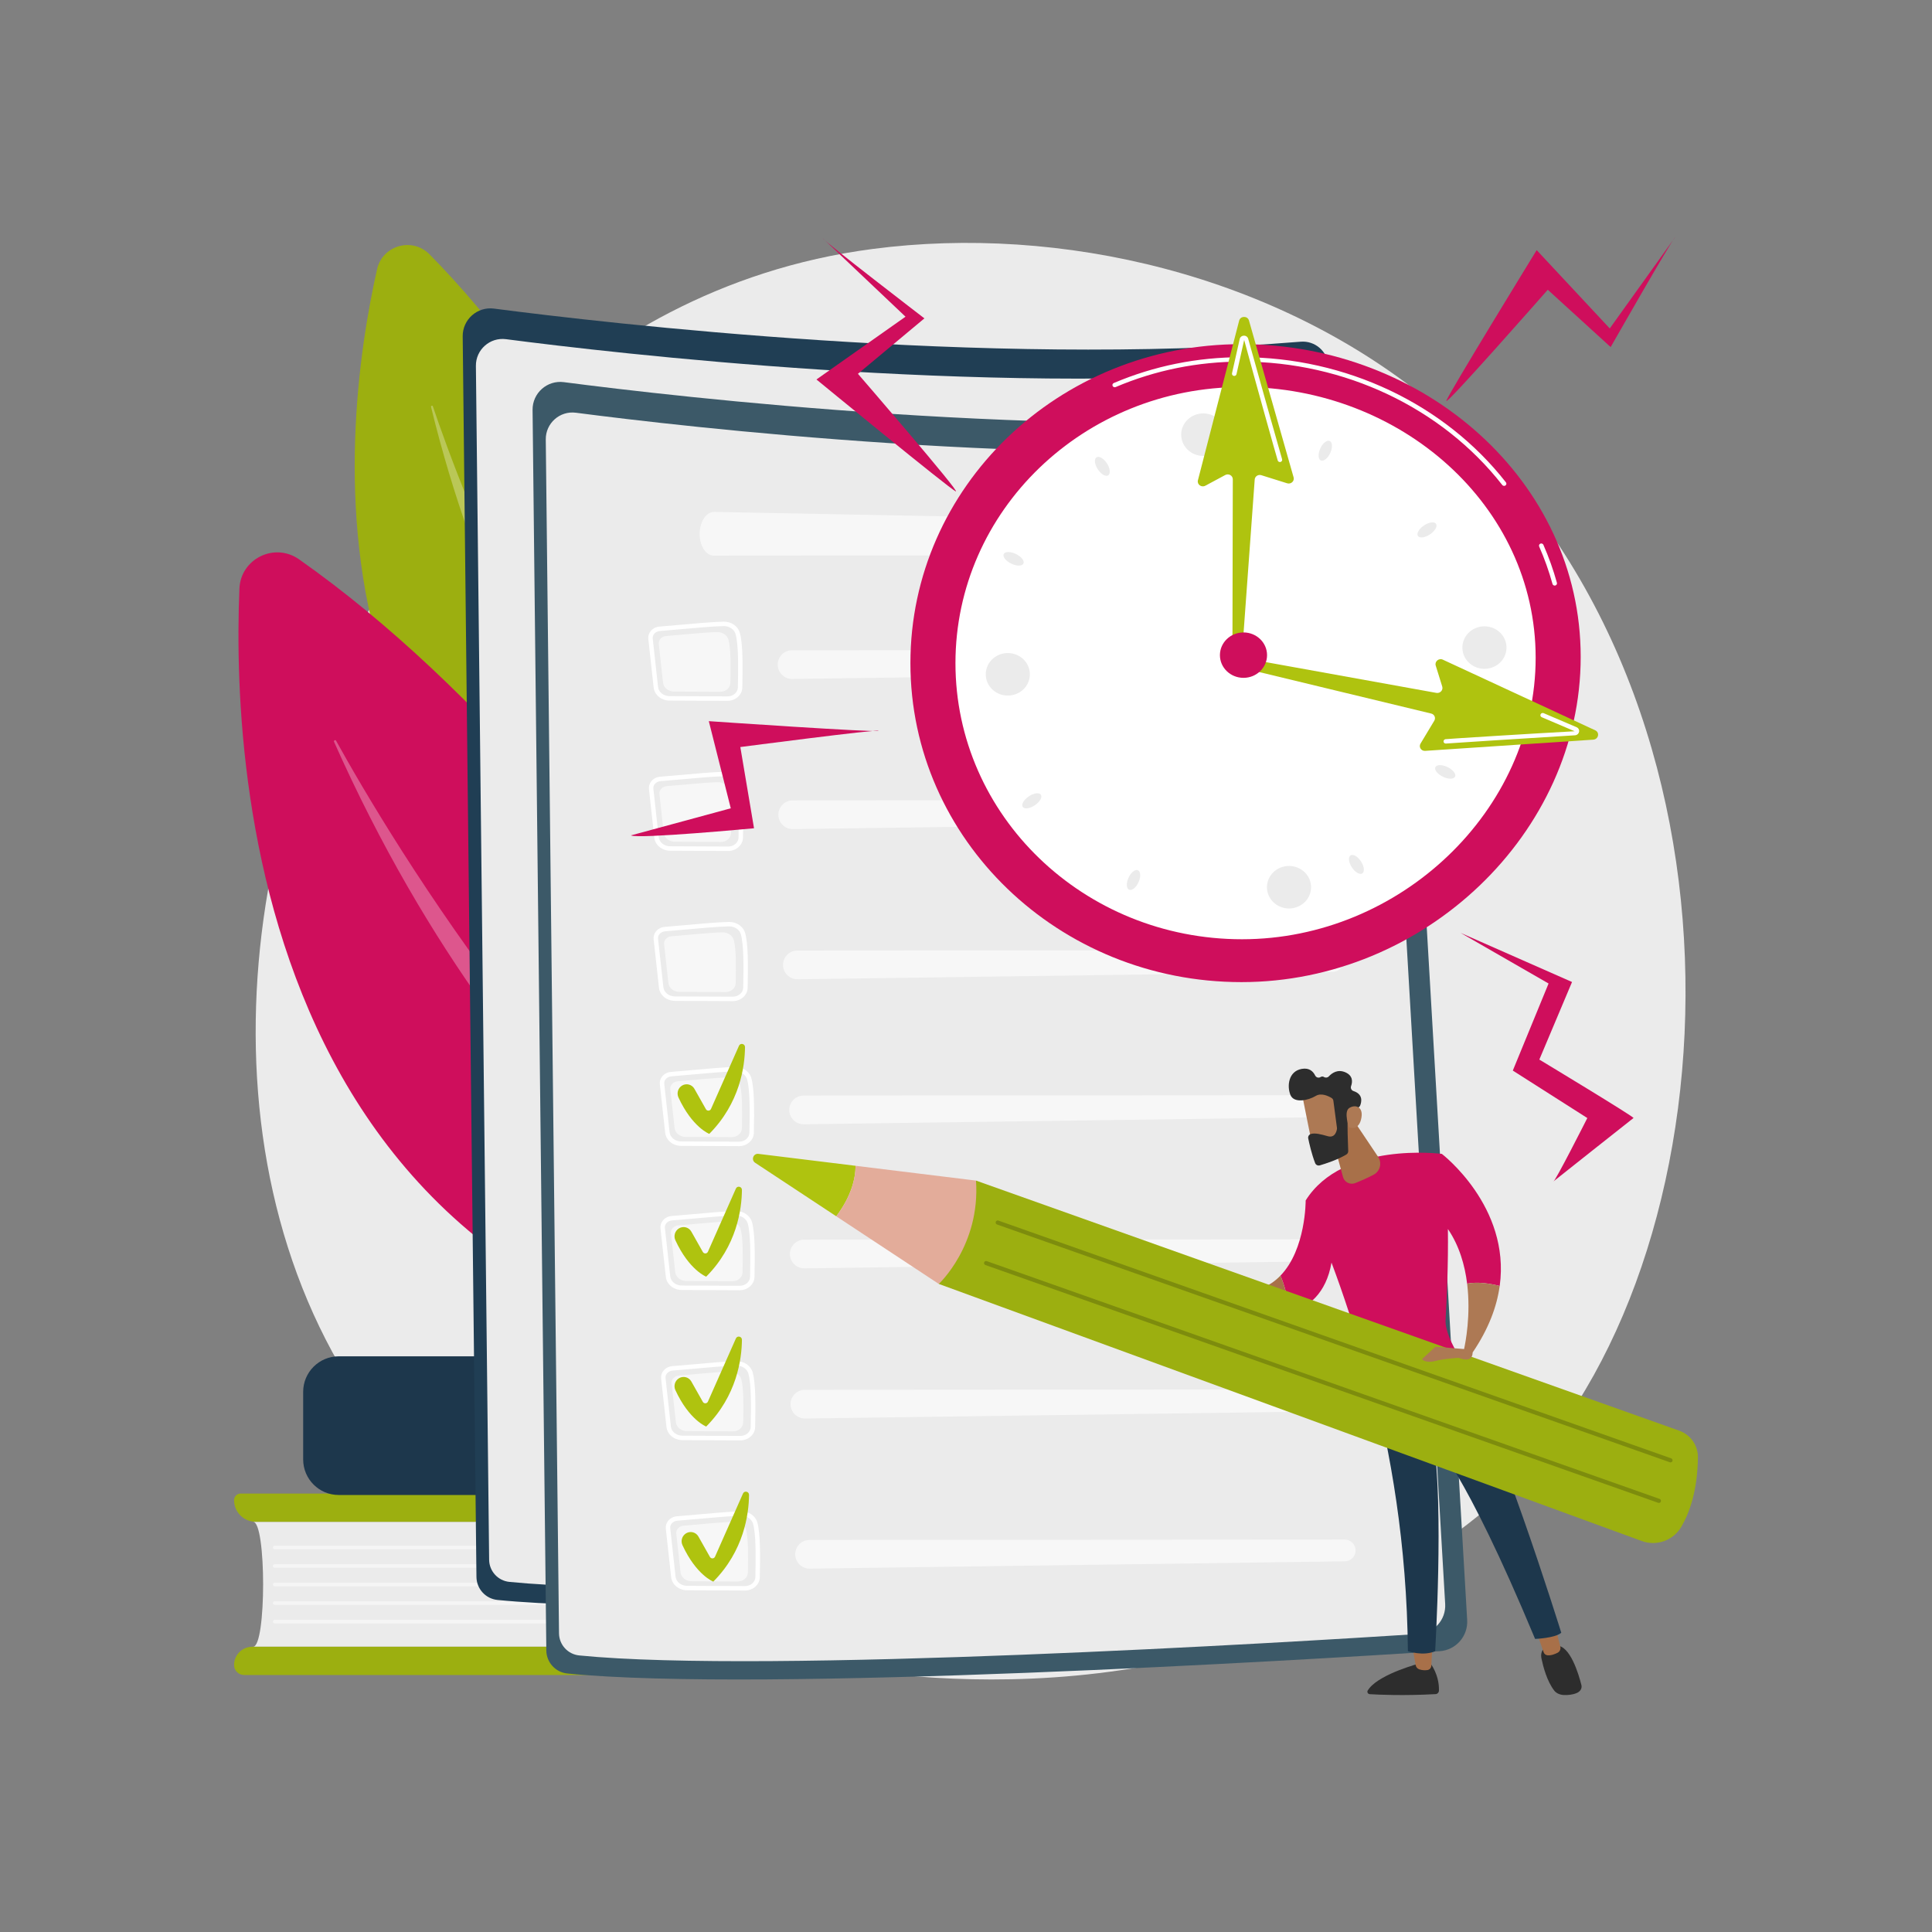 <?xml version="1.0" encoding="UTF-8"?>
<svg id="Illustration" xmlns="http://www.w3.org/2000/svg" xmlns:xlink="http://www.w3.org/1999/xlink" viewBox="0 0 3710 3710">
  <rect x="0" y="0" width="3710" height="3710" fill="#808080" stroke="none"/>
  <defs>
    <style>
      .cls-1, .cls-2 {
        opacity: .6;
      }

      .cls-3 {
        fill: url(#linear-gradient-2);
      }

      .cls-4 {
        fill: #1d374c;
      }

      .cls-5 {
        fill: #2d2d2d;
      }

      .cls-6, .cls-7, .cls-8, .cls-9, .cls-2 {
        fill: #fff;
      }

      .cls-7 {
        opacity: .5;
      }

      .cls-10 {
        fill: #3c5968;
      }

      .cls-11 {
        fill: #a87049;
      }

      .cls-12 {
        fill: url(#linear-gradient-4);
      }

      .cls-8 {
        opacity: .78;
      }

      .cls-13 {
        fill: url(#linear-gradient-3);
      }

      .cls-14 {
        fill: #9caf10;
      }

      .cls-15 {
        fill: url(#linear-gradient-5);
      }

      .cls-16 {
        opacity: .2;
      }

      .cls-17 {
        fill: #afc30f;
      }

      .cls-18 {
        fill: url(#linear-gradient-7);
      }

      .cls-9 {
        opacity: .3;
      }

      .cls-19 {
        fill: url(#linear-gradient-6);
      }

      .cls-20 {
        fill: #203e54;
      }

      .cls-21 {
        fill: #ebebeb;
      }

      .cls-22 {
        fill: #ad7954;
      }

      .cls-23 {
        fill: #cf0e5c;
      }

      .cls-24 {
        fill: url(#linear-gradient);
      }

      .cls-25 {
        fill: #e3ac9a;
      }
    </style>
    <linearGradient id="linear-gradient" x1="2022.24" y1="2030.34" x2="1033.8" y2="3358.56" gradientTransform="translate(2991.75 5475.31) rotate(-180)" gradientUnits="userSpaceOnUse">
      <stop offset="0" stop-color="#53d8ff"/>
      <stop offset="1" stop-color="#3840f7"/>
    </linearGradient>
    <linearGradient id="linear-gradient-2" x1="1948.32" y1="1984.32" x2="969.1" y2="3300.14" gradientTransform="translate(2775.4 5475.31) rotate(-180)" xlink:href="#linear-gradient"/>
    <linearGradient id="linear-gradient-3" x1="1473.85" y1="1914.05" x2="2569.72" y2="3159.62" gradientTransform="translate(3698.67 -354.09) rotate(96.82)" gradientUnits="userSpaceOnUse">
      <stop offset="0" stop-color="#ce1567"/>
      <stop offset="1" stop-color="#7a1dbc"/>
    </linearGradient>
    <linearGradient id="linear-gradient-4" x1="1377.33" y1="1998.94" x2="2473.24" y2="3244.55" gradientTransform="translate(188.89 -1362.16) rotate(11.18)" xlink:href="#linear-gradient-3"/>
    <linearGradient id="linear-gradient-5" x1="1426.58" y1="1961.79" x2="859.46" y2="2929.74" gradientTransform="translate(379.09 -193.14) rotate(-.3)" gradientUnits="userSpaceOnUse">
      <stop offset="0" stop-color="#a737d5"/>
      <stop offset="1" stop-color="#ef497a"/>
    </linearGradient>
    <linearGradient id="linear-gradient-6" x1="9512.78" y1="2980.25" x2="9534.95" y2="2935.93" gradientTransform="translate(12353.48) rotate(-180) scale(1 -1)" xlink:href="#linear-gradient"/>
    <linearGradient id="linear-gradient-7" x1="9993.42" y1="2475.87" x2="10039.86" y2="2475.87" gradientTransform="translate(12353.48) rotate(-180) scale(1 -1)" gradientUnits="userSpaceOnUse">
      <stop offset="0" stop-color="#febbba"/>
      <stop offset="1" stop-color="#ff928e"/>
    </linearGradient>
  </defs>
  <path class="cls-21" d="M2918.44,2837.03c-56.38,59.36-109.73,97.64-151.88,127.88-495.46,355.5-1081.72,251.87-1206.31,226.56-183.99-37.37-539.64-109.6-796.77-411.98-389.01-457.47-328.44-1178.2-26.69-1653.97,55.19-87.03,346.74-570.04,939.32-647.5,358.62-46.88,776.65,47.67,1079.38,301.3,635.46,532.39,590.22,1607.9,162.95,2057.71Z"/>
  <g>
    <g>
      <path class="cls-21" d="M486.02,3162.22h1198.7s0-239.92,0-239.92H486.02c25.66,0,25.66,239.92,0,239.92Z"/>
      <path class="cls-14" d="M1684.73,3102.19v-109.8c0-38.71-23.69-70.08-52.91-70.08H491.08c-22.98,0-41.61-18.63-41.61-41.61h0c0-6.98,5.66-12.64,12.64-12.64h1246.74c28.59,0,73.99,44.95,73.99,100.4v153.35c0,52.28-44.07,94.67-71.03,94.67H468.67c-10.6,0-19.2-8.6-19.2-19.2,0-19.36,15.69-35.05,35.05-35.05h1154.88c25.03,0,45.33-26.88,45.33-60.04Z"/>
    </g>
    <path class="cls-7" d="M1651.48,2974.93H527.53c-1.88,0-3.39-1.52-3.39-3.39s1.52-3.39,3.39-3.39h1123.95c1.88,0,3.39,1.52,3.39,3.39s-1.52,3.39-3.39,3.39Z"/>
    <path class="cls-7" d="M1651.48,3010.54H527.53c-1.88,0-3.39-1.52-3.39-3.39s1.52-3.39,3.39-3.39h1123.95c1.88,0,3.39,1.52,3.39,3.39s-1.52,3.39-3.39,3.39Z"/>
    <path class="cls-7" d="M1651.48,3046.15H527.53c-1.88,0-3.39-1.52-3.39-3.39s1.52-3.39,3.39-3.39h1123.95c1.88,0,3.39,1.52,3.39,3.39s-1.52,3.39-3.39,3.39Z"/>
    <path class="cls-7" d="M1651.48,3081.76H527.53c-1.88,0-3.39-1.52-3.39-3.39s1.52-3.39,3.39-3.39h1123.95c1.88,0,3.39,1.52,3.39,3.39s-1.52,3.39-3.39,3.39Z"/>
    <path class="cls-7" d="M1651.48,3117.37H527.53c-1.88,0-3.39-1.52-3.39-3.39s1.52-3.39,3.39-3.39h1123.95c1.88,0,3.39,1.52,3.39,3.39s-1.52,3.39-3.39,3.39Z"/>
  </g>
  <g>
    <path class="cls-4" d="M650.39,2604.51h966.74c37.65,0,68.22,30.57,68.22,68.22v129.86c0,37.65-30.57,68.22-68.22,68.22h-966.74c-37.65,0-68.22-30.57-68.22-68.22v-129.86c0-37.65,30.57-68.22,68.22-68.22Z"/>
    <rect class="cls-24" x="1431.07" y="2635.11" width="129.6" height="205.08" rx="7.24" ry="7.24" transform="translate(2991.75 5475.31) rotate(180)"/>
    <path class="cls-3" d="M1367.06,2635.11h41.29c2.03,0,3.67,1.64,3.67,3.67v197.74c0,2.03-1.64,3.67-3.67,3.67h-41.29c-2.03,0-3.67-1.64-3.67-3.67v-197.74c0-2.03,1.64-3.67,3.67-3.67Z" transform="translate(2775.4 5475.31) rotate(180)"/>
  </g>
  <g>
    <path class="cls-14" d="M1588.97,1935.58s-270.47-946.56-764.09-1447.13c-33.18-33.65-90.42-17.48-100.8,28.62-69.43,308.28-187.12,1239.13,864.89,1418.5Z"/>
    <path class="cls-9" d="M1490.82,1878.24c2.44,2.18-.49,5.93-3.2,4.1-99.93-67.45-489.74-403.52-659.9-1101.01-.55-2.24,2.74-3.25,3.48-1.07,54.38,161,273.69,753.79,659.62,1097.98Z"/>
  </g>
  <g>
    <path class="cls-23" d="M1804.82,2641.8s-530.1-1075.32-1230.52-1567.69c-47.08-33.1-112.15-1.26-114.55,56.24-16.09,384.5,45.48,1525.49,1345.07,1511.45Z"/>
    <path class="cls-9" d="M1674.72,2594.46c3.4,2.08.71,7.21-2.94,5.61-134.43-59.07-674.65-376.92-1030.34-1175.64-1.14-2.57,2.57-4.5,3.93-2.04,100.2,181.08,492.01,843.64,1029.35,1172.07Z"/>
  </g>
  <g>
    <path class="cls-20" d="M888.51,645.97c-.36-32.36,27.97-57.55,60.06-53.37,212.83,27.74,944.65,113.13,1549.09,63.57,27.56-2.26,51.6,18.51,53.22,46.12l132.34,2267.43c1.81,31.09-21.79,57.81-52.87,59.81-254.24,16.37-1301.29,80-1675.07,42.82-22.75-2.26-40.11-21.32-40.36-44.18l-26.41-2382.2Z"/>
    <path class="cls-21" d="M913.86,702.68c-.35-31.14,26.92-55.39,57.8-51.36,204.82,26.69,909.08,108.87,1490.76,61.17,26.53-2.18,49.66,17.81,51.21,44.38l127.36,2182.05c1.75,29.92-20.97,55.63-50.88,57.56-244.66,15.76-1252.29,76.99-1611.99,41.21-21.89-2.18-38.6-20.51-38.84-42.51l-25.42-2292.49Z"/>
    <path class="cls-8" d="M1104.21,869.97l24.17,467.83c.8,15.56,13.44,27.87,29.02,28.23,86.68,1.99,356.75,7.17,509.19-1.57,17.24-.99,30.82-15.01,31.3-32.28,2.45-87.77,7.48-343.22-13.07-449.89-3.32-17.23-18.21-29.79-35.75-30.31l-512.33-15.25c-18.47-.55-33.48,14.79-32.53,33.25Z"/>
    <circle class="cls-13" cx="1399.83" cy="1035.73" r="100.59" transform="translate(260.62 2352.73) rotate(-85.64)"/>
    <path class="cls-12" d="M1248.57,1331.87l320.47-1.67c19.65-.1,31.31-21.86,20.64-38.36-27.44-42.45-84.72-104.73-183.34-101.39-95.05,3.22-151.1,60.03-179.22,100.72-11.93,17.27.45,40.81,21.44,40.7Z"/>
    <g class="cls-1">
      <path class="cls-6" d="M2388.19,904.02c8.81-.05,15.77-7.15,15.48-15.78-.3-8.63-7.75-15.79-16.56-15.9l-566.22-7.14c-8.81-.11-13.59,6.58-10.62,14.88l4.23,11.82c2.97,8.29,12.61,15.04,21.42,15l552.27-2.87Z"/>
    </g>
    <g class="cls-1">
      <path class="cls-6" d="M1821.35,952.44c-8.81-.11-13.59,6.58-10.62,14.88l4.23,11.82c2.97,8.29,12.61,15.04,21.42,15l552.27-2.87c8.81-.05,15.77-7.15,15.48-15.78s-7.75-15.79-16.56-15.9l-566.22-7.14Z"/>
    </g>
    <g class="cls-1">
      <path class="cls-6" d="M1821.81,1040.94c-8.81-.11-13.59,6.58-10.62,14.88l4.23,11.82c2.97,8.29,12.61,15.04,21.42,15l552.27-2.87c8.81-.05,15.77-7.15,15.48-15.78s-7.75-15.79-16.56-15.9l-566.22-7.14Z"/>
    </g>
    <g class="cls-1">
      <path class="cls-6" d="M2445.88,1506.28c8.81-.05,15.51-7.15,14.9-15.78-.62-8.63-8.33-15.71-17.14-15.74l-1320.45-3.54c-8.81-.02-11.5,5.57-5.98,12.44l13.62,16.92c5.52,6.86,17.25,12.44,26.06,12.4l1288.98-6.71Z"/>
    </g>
    <g class="cls-1">
      <path class="cls-6" d="M1123.66,1558.47c-8.81-.02-11.5,5.57-5.98,12.44l13.62,16.92c5.52,6.86,17.25,12.44,26.06,12.4l1288.98-6.71c8.81-.05,15.51-7.14,14.9-15.78-.61-8.63-8.33-15.71-17.14-15.74l-1320.45-3.54Z"/>
    </g>
    <path class="cls-2" d="M1120.71,1704.16c31.63-2.59,90.87-4.02,123.49-4.65,13.82-.26,25.99,9.03,29.3,22.45,6.43,26.06,15.35,71.33,14.51,119.35-.25,14.38-11.97,25.92-26.35,25.84l-120.37-.67c-14.8-.08-27.15-11.33-28.6-26.06l-11.17-113.17c-1.16-11.71,7.48-22.12,19.2-23.08Z"/>
    <g class="cls-1">
      <path class="cls-6" d="M1341.3,1749.41c-8.8-.32-14.9,6.54-13.55,15.24l3.7,23.8c1.35,8.71,9.67,15.79,18.48,15.74l296.77-1.54c8.81-.05,15.89-7.29,15.74-16.1l-.17-9.4c-.16-8.81-7.49-16.28-16.29-16.6l-304.69-11.15Z"/>
    </g>
    <path class="cls-2" d="M1776.41,1700.75c31.63-2.59,90.87-4.02,123.49-4.65,13.82-.26,25.99,9.03,29.3,22.45,6.43,26.06,15.35,71.33,14.51,119.35-.25,14.38-11.97,25.92-26.35,25.84l-120.37-.67c-14.8-.08-27.15-11.33-28.6-26.06l-11.17-113.17c-1.16-11.71,7.48-22.12,19.2-23.08Z"/>
    <g class="cls-1">
      <path class="cls-6" d="M1997,1746c-8.8-.32-14.9,6.54-13.55,15.24l3.7,23.8c1.35,8.71,9.67,15.79,18.48,15.74l296.77-1.54c8.81-.05,15.89-7.29,15.74-16.1l-.17-9.4c-.16-8.81-7.49-16.28-16.29-16.6l-304.69-11.15Z"/>
    </g>
    <g>
      <path class="cls-6" d="M1292.86,2152.51c-.1,0-.2,0-.3,0l-111.07-.49c-15.87-.07-29.02-10.92-30.6-25.23l-10.25-93.13c-.6-5.47,1.07-10.88,4.7-15.25,4.07-4.89,10.25-7.98,16.95-8.47h0c9.35-.69,22.53-1.88,36.47-3.14,29.36-2.66,65.9-5.96,86.47-6.32,14.92-.15,27.63,8.61,31.21,21.59,5.9,21.36,5.6,61.86,4.72,105-.28,14.01-12.95,25.37-28.31,25.45ZM1162.92,2018.44c-4.41.32-8.42,2.3-11.02,5.42-2.14,2.57-3.13,5.72-2.78,8.86l10.25,93.13c1.1,10.01,10.63,17.59,22.16,17.64l111.07.49c.07,0,.15,0,.22,0,10.76-.06,19.63-7.69,19.83-17.1.86-42.49,1.17-82.3-4.42-102.56-2.51-9.08-12-15.35-22.84-15.33-20.26.36-56.63,3.65-85.85,6.29-13.98,1.26-27.19,2.46-36.61,3.15h0Z"/>
      <path class="cls-2" d="M1174.92,2027.99c23.32-1.72,74.01-7.13,98.06-7.55,10.19-.18,19.16,5.93,21.6,14.75,4.73,17.14,4.29,51.35,3.65,82.93-.19,9.46-8.84,17.05-19.44,17l-88.76-.39c-10.91-.05-20.02-7.44-21.08-17.13l-8.19-74.43c-.85-7.7,5.52-14.55,14.17-15.19Z"/>
      <g class="cls-1">
        <path class="cls-6" d="M1390.09,2090.13c3.28,12.18,14.4,20.58,27.01,20.4l1027.56-14.11c11.62-.16,20.87-9.79,20.56-21.42-.31-11.3-9.56-20.3-20.86-20.29l-1027.65.66c-18.14.01-31.33,17.23-26.61,34.75Z"/>
      </g>
      <path class="cls-6" d="M1294.1,2390.55c-.1,0-.2,0-.3,0l-111.07-.49c-15.87-.07-29.02-10.92-30.6-25.23l-10.25-93.13c-.6-5.47,1.07-10.88,4.7-15.25,4.07-4.89,10.25-7.98,16.95-8.47h0c9.35-.69,22.52-1.88,36.47-3.14,29.36-2.66,65.9-5.96,86.47-6.32.15,0,.3,0,.45,0,14.61-.08,27.22,8.75,30.77,21.6,5.9,21.36,5.6,61.86,4.72,105-.28,14.01-12.95,25.37-28.31,25.45ZM1164.16,2256.47c-4.41.32-8.42,2.3-11.02,5.42-2.14,2.57-3.13,5.72-2.78,8.86l10.25,93.13c1.1,10.01,10.63,17.59,22.16,17.64l111.07.49c.07,0,.15,0,.22,0,10.76-.06,19.63-7.69,19.83-17.1.86-42.49,1.17-82.3-4.42-102.56-2.51-9.07-12.13-15.56-22.84-15.33-20.26.36-56.63,3.65-85.85,6.29-13.98,1.26-27.19,2.46-36.61,3.15h0Z"/>
      <path class="cls-2" d="M1176.16,2266.03c23.32-1.72,74.01-7.13,98.06-7.55,10.19-.18,19.16,5.93,21.6,14.75,4.73,17.14,4.29,51.35,3.65,82.93-.19,9.46-8.84,17.05-19.44,17l-88.76-.39c-10.91-.05-20.02-7.44-21.08-17.13l-8.19-74.43c-.85-7.7,5.52-14.55,14.17-15.19Z"/>
      <g class="cls-1">
        <path class="cls-6" d="M1391.33,2328.16c3.28,12.18,14.4,20.58,27.01,20.4l1027.56-14.11c11.62-.16,20.87-9.79,20.56-21.42-.31-11.3-9.56-20.3-20.86-20.29l-1027.65.66c-18.14.01-31.33,17.23-26.61,34.75Z"/>
      </g>
      <path class="cls-6" d="M1295.34,2628.58c-.1,0-.2,0-.3,0l-111.07-.49c-15.87-.07-29.02-10.91-30.6-25.23l-10.25-93.13c-.6-5.47,1.07-10.89,4.7-15.26,4.07-4.89,10.24-7.98,16.95-8.48h0c9.35-.69,22.52-1.88,36.47-3.14,29.36-2.66,65.9-5.96,86.47-6.32.15,0,.3,0,.45,0,14.61-.08,27.22,8.75,30.77,21.6,5.9,21.36,5.6,61.86,4.72,105-.28,14.01-12.95,25.37-28.31,25.45ZM1165.4,2494.51c-4.41.32-8.42,2.3-11.02,5.42-2.14,2.57-3.13,5.72-2.78,8.87l10.25,93.13c1.1,10.01,10.63,17.59,22.16,17.64l111.07.49c.07,0,.15,0,.22,0,10.76-.06,19.63-7.69,19.83-17.1.86-42.49,1.17-82.3-4.42-102.56-2.51-9.07-12.13-15.59-22.84-15.33-20.26.36-56.63,3.65-85.85,6.29-13.98,1.26-27.19,2.46-36.61,3.15h0Z"/>
      <path class="cls-2" d="M1177.4,2504.06c23.32-1.72,74.01-7.13,98.06-7.55,10.19-.18,19.16,5.93,21.6,14.75,4.73,17.14,4.29,51.35,3.65,82.93-.19,9.46-8.84,17.05-19.44,17l-88.76-.39c-10.91-.05-20.02-7.44-21.08-17.13l-8.19-74.43c-.85-7.7,5.52-14.55,14.17-15.19Z"/>
      <g class="cls-1">
        <path class="cls-6" d="M1392.57,2566.2c3.28,12.18,14.4,20.58,27.01,20.4l1027.56-14.11c11.62-.16,20.87-9.79,20.56-21.42-.31-11.3-9.56-20.3-20.86-20.29l-1027.65.66c-18.14.01-31.33,17.23-26.61,34.75Z"/>
      </g>
      <path class="cls-6" d="M1296.58,2866.62c-.1,0-.2,0-.3,0l-111.07-.49c-15.87-.07-29.02-10.91-30.6-25.23l-10.25-93.13c-.6-5.47,1.07-10.89,4.7-15.26,4.07-4.89,10.24-7.98,16.95-8.47h0c9.35-.69,22.53-1.88,36.47-3.14,29.36-2.66,65.9-5.96,86.47-6.32.15,0,.3,0,.45,0,14.61-.08,27.22,8.75,30.77,21.6,5.9,21.36,5.6,61.86,4.72,105-.28,14.01-12.95,25.37-28.31,25.45ZM1166.64,2732.54c-4.41.32-8.42,2.3-11.02,5.42-2.14,2.57-3.13,5.72-2.78,8.87l10.25,93.13c1.1,10.01,10.63,17.59,22.16,17.64l111.07.49c.07,0,.15,0,.22,0,10.76-.06,19.63-7.69,19.83-17.1.86-42.49,1.17-82.3-4.42-102.56-2.51-9.07-12.13-15.62-22.84-15.33-20.26.36-56.63,3.65-85.85,6.29-13.98,1.26-27.19,2.46-36.61,3.15h0Z"/>
      <path class="cls-2" d="M1178.64,2742.1c23.32-1.72,74.01-7.13,98.06-7.55,10.19-.18,19.16,5.93,21.6,14.75,4.73,17.14,4.29,51.35,3.65,82.93-.19,9.46-8.84,17.05-19.44,17l-88.76-.39c-10.91-.05-20.02-7.44-21.08-17.13l-8.19-74.43c-.85-7.7,5.52-14.55,14.17-15.19Z"/>
      <g class="cls-1">
        <path class="cls-6" d="M1393.81,2804.23h0c3.28,12.18,14.4,20.58,27.01,20.4l1027.56-14.11c11.62-.16,20.87-9.79,20.56-21.42-.31-11.3-9.56-20.3-20.86-20.29l-1027.65.66c-18.14.01-31.33,17.23-26.61,34.75Z"/>
      </g>
      <path class="cls-15" d="M1183.44,2756.69h0c8.22-4.88,18.85-2.05,23.55,6.28l22.11,39.16c2.21,3.92,7.95,3.64,9.77-.47l53.7-121.25c2.68-6.05,11.68-4.05,11.61,2.56-.36,37-9.81,107.39-68.63,166.57,0,0-32.65-12.49-59.18-69.97-3.83-8.3-.8-18.19,7.07-22.86Z"/>
    </g>
  </g>
  <g>
    <path class="cls-10" d="M1022.69,787.21c-.36-32.36,27.97-57.55,60.06-53.37,212.83,27.74,944.65,113.13,1549.09,63.57,27.56-2.26,51.6,18.51,53.22,46.12l132.34,2267.43c1.81,31.09-21.79,57.81-52.87,59.81-254.24,16.37-1301.29,80-1675.07,42.82-22.75-2.26-40.11-21.32-40.36-44.18l-26.41-2382.2Z"/>
    <path class="cls-21" d="M1048.04,843.91c-.35-31.14,26.92-55.39,57.8-51.36,204.82,26.69,909.08,108.87,1490.76,61.17,26.53-2.18,49.66,17.81,51.21,44.38l127.36,2182.05c1.75,29.92-20.97,55.63-50.88,57.56-244.66,15.76-1252.29,76.99-1611.99,41.21-21.89-2.18-38.6-20.51-38.84-42.51l-25.42-2292.49Z"/>
    <g>
      <path class="cls-6" d="M1419.3,2200.93c-.1,0-.2,0-.3,0l-111.07-.49c-15.87-.07-29.02-10.92-30.6-25.23l-10.25-93.13c-.6-5.47,1.07-10.88,4.7-15.25,4.07-4.89,10.25-7.98,16.95-8.47h0c9.35-.69,22.53-1.88,36.47-3.14,29.36-2.66,65.9-5.96,86.47-6.32,14.92-.15,27.63,8.61,31.21,21.59,5.9,21.36,5.6,61.86,4.72,105-.28,14.01-12.95,25.37-28.31,25.45ZM1289.36,2066.85c-4.41.32-8.42,2.3-11.02,5.42-2.14,2.57-3.13,5.72-2.78,8.86l10.25,93.13c1.1,10.01,10.63,17.59,22.16,17.64l111.07.49c.07,0,.15,0,.22,0,10.76-.06,19.63-7.69,19.83-17.1.86-42.49,1.17-82.3-4.42-102.56-2.51-9.08-12-15.35-22.84-15.33-20.26.36-56.63,3.65-85.85,6.29-13.98,1.26-27.19,2.46-36.61,3.15h0Z"/>
      <path class="cls-2" d="M1301.36,2076.41c23.32-1.72,74.01-7.13,98.06-7.55,10.19-.18,19.16,5.93,21.6,14.75,4.73,17.14,4.29,51.35,3.65,82.93-.19,9.46-8.84,17.05-19.44,17l-88.76-.39c-10.91-.05-20.02-7.44-21.08-17.13l-8.19-74.43c-.85-7.7,5.52-14.55,14.17-15.19Z"/>
      <g class="cls-1">
        <path class="cls-6" d="M1516.53,2138.55c3.28,12.18,14.4,20.58,27.01,20.4l1027.56-14.11c11.62-.16,20.87-9.79,20.56-21.42-.31-11.3-9.56-20.3-20.86-20.29l-1027.65.66c-18.14.01-31.33,17.23-26.61,34.75Z"/>
      </g>
      <path class="cls-6" d="M1420.54,2477.64c-.1,0-.2,0-.3,0l-111.07-.49c-15.87-.07-29.02-10.92-30.6-25.23l-10.25-93.13c-.6-5.47,1.07-10.88,4.7-15.25,4.07-4.89,10.25-7.98,16.95-8.48h0c9.35-.69,22.52-1.88,36.47-3.14,29.36-2.66,65.9-5.96,86.47-6.32.15,0,.3,0,.45,0,14.61-.08,27.22,8.75,30.77,21.6,5.9,21.36,5.6,61.86,4.72,105-.28,14.01-12.95,25.37-28.31,25.45ZM1290.6,2343.56c-4.41.32-8.42,2.3-11.02,5.42-2.14,2.57-3.13,5.72-2.78,8.86l10.25,93.13c1.1,10.01,10.63,17.59,22.16,17.64l111.07.49c.07,0,.15,0,.22,0,10.76-.06,19.63-7.69,19.83-17.1.86-42.49,1.17-82.3-4.42-102.56-2.51-9.07-12.13-15.56-22.84-15.33-20.26.36-56.63,3.65-85.85,6.29-13.98,1.26-27.19,2.46-36.61,3.15h0Z"/>
      <path class="cls-2" d="M1302.6,2353.12c23.32-1.72,74.01-7.13,98.06-7.55,10.19-.18,19.16,5.93,21.6,14.75,4.73,17.14,4.29,51.35,3.65,82.93-.19,9.46-8.84,17.05-19.44,17l-88.76-.39c-10.91-.05-20.01-7.44-21.08-17.13l-8.19-74.43c-.85-7.7,5.52-14.55,14.17-15.19Z"/>
      <g class="cls-1">
        <path class="cls-6" d="M1517.77,2415.25c3.28,12.18,14.4,20.58,27.01,20.4l1027.56-14.11c11.62-.16,20.87-9.79,20.56-21.42-.31-11.3-9.56-20.3-20.86-20.29l-1027.65.66c-18.14.01-31.33,17.23-26.61,34.75Z"/>
      </g>
      <path class="cls-6" d="M1421.78,2765.95c-.1,0-.2,0-.3,0l-111.07-.49c-15.87-.07-29.02-10.91-30.6-25.23l-10.25-93.13c-.6-5.47,1.07-10.89,4.71-15.26,4.07-4.89,10.24-7.98,16.95-8.47h0c9.35-.69,22.52-1.88,36.47-3.14,29.36-2.66,65.9-5.96,86.47-6.32.15,0,.3,0,.45,0,14.61-.08,27.22,8.75,30.77,21.6,5.9,21.36,5.6,61.86,4.72,105-.28,14.01-12.95,25.37-28.31,25.45ZM1291.84,2631.87c-4.41.32-8.42,2.3-11.02,5.42-2.14,2.57-3.13,5.72-2.78,8.87l10.25,93.13c1.1,10.01,10.63,17.59,22.16,17.64l111.07.49c.07,0,.15,0,.22,0,10.76-.06,19.63-7.69,19.83-17.1.86-42.49,1.17-82.3-4.42-102.56-2.51-9.07-12.13-15.59-22.84-15.33-20.26.36-56.63,3.65-85.85,6.29-13.98,1.26-27.19,2.46-36.61,3.15h0Z"/>
      <path class="cls-2" d="M1303.84,2641.43c23.32-1.72,74.01-7.13,98.06-7.55,10.19-.18,19.16,5.93,21.6,14.75,4.73,17.14,4.29,51.35,3.65,82.93-.19,9.46-8.84,17.05-19.44,17l-88.76-.39c-10.91-.05-20.02-7.44-21.08-17.13l-8.19-74.43c-.85-7.7,5.52-14.55,14.17-15.19Z"/>
      <g class="cls-1">
        <path class="cls-6" d="M1519.01,2703.57c3.28,12.18,14.4,20.58,27.01,20.4l1027.56-14.11c11.62-.16,20.87-9.79,20.56-21.42-.31-11.3-9.56-20.3-20.86-20.29l-1027.65.66c-18.14.01-31.33,17.23-26.61,34.75Z"/>
      </g>
      <path class="cls-6" d="M1430.76,3054.26c-.1,0-.2,0-.3,0l-111.07-.49c-15.87-.07-29.02-10.91-30.6-25.23l-10.25-93.13c-.6-5.47,1.07-10.89,4.7-15.26,4.07-4.89,10.24-7.98,16.95-8.48h0c9.35-.69,22.53-1.88,36.47-3.14,29.36-2.66,65.9-5.96,86.47-6.32.15,0,.3,0,.45,0,14.61-.08,27.22,8.75,30.77,21.6,5.9,21.36,5.6,61.86,4.72,105-.28,14.01-12.95,25.37-28.31,25.45ZM1300.82,2920.19c-4.41.32-8.42,2.3-11.02,5.42-2.14,2.57-3.13,5.72-2.78,8.87l10.25,93.13c1.1,10.01,10.63,17.59,22.16,17.64l111.07.49c.07,0,.15,0,.22,0,10.76-.06,19.63-7.69,19.83-17.1.86-42.49,1.17-82.3-4.42-102.56-2.51-9.07-12.13-15.62-22.84-15.33-20.26.36-56.63,3.65-85.85,6.29-13.98,1.26-27.19,2.46-36.61,3.15h0Z"/>
      <path class="cls-2" d="M1312.81,2929.74c23.32-1.72,74.01-7.13,98.06-7.55,10.19-.18,19.16,5.93,21.6,14.75,4.73,17.14,4.29,51.35,3.65,82.93-.19,9.46-8.84,17.05-19.44,17l-88.76-.39c-10.91-.05-20.02-7.44-21.08-17.13l-8.19-74.43c-.85-7.7,5.52-14.55,14.17-15.19Z"/>
      <g class="cls-1">
        <path class="cls-6" d="M1527.98,2991.88h0c3.28,12.18,14.4,20.58,27.01,20.4l1027.56-14.11c11.62-.16,20.87-9.79,20.56-21.42-.31-11.3-9.56-20.3-20.86-20.29l-1027.65.66c-18.14.01-31.33,17.23-26.61,34.75Z"/>
      </g>
      <path class="cls-17" d="M1317.62,2944.33h0c8.22-4.88,18.85-2.05,23.55,6.28l22.11,39.15c2.21,3.92,7.95,3.64,9.77-.47l53.7-121.25c2.68-6.05,11.68-4.06,11.61,2.56-.36,37-9.81,107.39-68.63,166.57,0,0-32.65-12.49-59.18-69.97-3.83-8.3-.8-18.19,7.07-22.86Z"/>
      <path class="cls-17" d="M1303.99,2646.54h0c8.22-4.88,18.85-2.05,23.55,6.28l22.11,39.15c2.21,3.92,7.95,3.64,9.77-.47l53.7-121.25c2.68-6.05,11.68-4.06,11.61,2.56-.36,37-9.81,107.39-68.63,166.57,0,0-32.65-12.49-59.18-69.97-3.83-8.3-.8-18.19,7.07-22.86Z"/>
      <path class="cls-17" d="M1303.99,2358.73h0c8.22-4.88,18.85-2.05,23.55,6.28l22.11,39.15c2.21,3.92,7.95,3.64,9.77-.47l53.7-121.25c2.68-6.05,11.68-4.06,11.61,2.56-.36,37-9.81,107.39-68.63,166.57,0,0-32.65-12.49-59.18-69.97-3.83-8.3-.8-18.19,7.07-22.86Z"/>
      <path class="cls-17" d="M1419.02,2008.23c2.68-6.05,11.68-4.06,11.61,2.56-.36,37-9.81,107.39-68.63,166.57,0,0-32.65-12.49-59.18-69.97-3.83-8.3-.8-18.19,7.07-22.86h0c8.22-4.88,18.85-2.05,23.55,6.28l22.11,39.15c2.21,3.92,7.95,3.64,9.77-.47l53.7-121.25Z"/>
    </g>
    <g>
      <path class="cls-6" d="M1397.15,1345.81c-.1,0-.2,0-.3,0l-111.07-.49c-15.87-.07-29.02-10.92-30.6-25.23l-10.25-93.13c-.6-5.47,1.07-10.88,4.7-15.25,4.07-4.89,10.25-7.98,16.95-8.48h0c9.35-.69,22.53-1.88,36.47-3.14,29.36-2.66,65.9-5.96,86.47-6.32.15,0,.3,0,.45,0,14.61-.08,27.22,8.75,30.77,21.6,5.9,21.36,5.6,61.86,4.72,105-.28,14.01-12.95,25.37-28.31,25.45ZM1267.21,1211.74c-4.41.32-8.42,2.3-11.02,5.42-2.14,2.57-3.13,5.72-2.78,8.86l10.25,93.13c1.1,10.01,10.63,17.59,22.16,17.64l111.07.49c.07,0,.15,0,.22,0,10.76-.06,19.63-7.69,19.83-17.1.86-42.49,1.17-82.3-4.42-102.56-2.51-9.07-12.13-15.56-22.84-15.33-20.26.36-56.63,3.65-85.85,6.29-13.98,1.26-27.19,2.46-36.61,3.15h0Z"/>
      <path class="cls-2" d="M1279.21,1221.29c23.32-1.72,74.01-7.13,98.06-7.55,10.19-.18,19.16,5.93,21.6,14.75,4.73,17.14,4.29,51.35,3.65,82.93-.19,9.46-8.84,17.05-19.44,17l-88.76-.39c-10.91-.05-20.01-7.44-21.08-17.13l-8.19-74.43c-.85-7.7,5.52-14.55,14.17-15.19Z"/>
      <g class="cls-1">
        <path class="cls-6" d="M1494.38,1283.43c3.28,12.18,14.4,20.58,27.01,20.4l1027.56-14.11c11.62-.16,20.87-9.79,20.56-21.42-.31-11.3-9.56-20.3-20.86-20.29l-1027.65.66c-18.14.01-31.33,17.23-26.61,34.75Z"/>
      </g>
      <g class="cls-1">
        <path class="cls-6" d="M1344.26,1035.37c2.99,18.6,13.9,31.61,26.52,31.6l1027.7-.73c11.63,0,21.1-14.49,21.07-32.18-.04-17.2-9.07-31.08-20.37-31.3l-1027.48-19.74c-18.14-.35-31.73,25.6-27.44,52.35Z"/>
      </g>
      <path class="cls-6" d="M1398.39,1634.13c-.1,0-.2,0-.3,0l-111.07-.49c-15.87-.07-29.02-10.91-30.6-25.23l-10.25-93.13c-.6-5.47,1.07-10.89,4.71-15.26,4.07-4.89,10.24-7.98,16.95-8.48h0c9.35-.69,22.53-1.88,36.47-3.14,29.36-2.66,65.9-5.96,86.47-6.32.15,0,.3,0,.45,0,14.61-.08,27.22,8.75,30.77,21.6,5.9,21.36,5.6,61.86,4.72,105-.28,14.01-12.95,25.37-28.31,25.45ZM1268.45,1500.05c-4.41.32-8.42,2.3-11.02,5.42-2.14,2.57-3.13,5.72-2.78,8.87l10.25,93.13c1.1,10.01,10.63,17.59,22.16,17.64l111.07.49c.07,0,.15,0,.22,0,10.76-.06,19.63-7.69,19.83-17.1.86-42.49,1.17-82.3-4.42-102.56-2.51-9.07-12.13-15.59-22.84-15.33-20.26.36-56.63,3.65-85.85,6.29-13.98,1.26-27.19,2.46-36.61,3.15h0Z"/>
      <path class="cls-2" d="M1280.45,1509.61c23.32-1.72,74.01-7.13,98.06-7.55,10.19-.18,19.16,5.93,21.6,14.75,4.73,17.14,4.29,51.35,3.65,82.93-.19,9.46-8.84,17.05-19.44,17l-88.76-.39c-10.92-.05-20.02-7.44-21.08-17.13l-8.19-74.43c-.85-7.7,5.52-14.55,14.17-15.19Z"/>
      <g class="cls-1">
        <path class="cls-6" d="M1495.62,1571.74c3.28,12.18,14.4,20.58,27.01,20.4l1027.56-14.11c11.62-.16,20.87-9.79,20.56-21.42-.31-11.3-9.56-20.3-20.86-20.29l-1027.65.66c-18.14.01-31.33,17.23-26.61,34.75Z"/>
      </g>
      <path class="cls-6" d="M1407.37,1922.44c-.1,0-.2,0-.3,0l-111.07-.49c-15.87-.07-29.02-10.91-30.6-25.23l-10.25-93.13c-.6-5.47,1.07-10.89,4.71-15.26,4.07-4.89,10.24-7.98,16.95-8.48h0c9.35-.69,22.53-1.88,36.47-3.14,29.36-2.66,65.9-5.96,86.47-6.32.15,0,.3,0,.45,0,14.61-.08,27.22,8.75,30.77,21.6,5.9,21.36,5.6,61.86,4.72,105-.28,14.01-12.95,25.37-28.31,25.45ZM1277.43,1788.36c-4.41.32-8.42,2.3-11.02,5.42-2.14,2.57-3.13,5.72-2.78,8.87l10.25,93.13c1.1,10.01,10.63,17.59,22.16,17.64l111.07.49c.07,0,.15,0,.22,0,10.76-.06,19.63-7.69,19.83-17.1.86-42.49,1.17-82.3-4.42-102.56-2.51-9.07-12.13-15.62-22.84-15.33-20.26.36-56.63,3.65-85.85,6.29-13.98,1.26-27.19,2.46-36.61,3.15h0Z"/>
      <path class="cls-2" d="M1289.42,1797.92c23.32-1.72,74.01-7.13,98.06-7.55,10.19-.18,19.16,5.93,21.6,14.75,4.73,17.14,4.29,51.35,3.65,82.93-.19,9.46-8.84,17.05-19.44,17l-88.76-.39c-10.91-.05-20.02-7.44-21.08-17.13l-8.19-74.43c-.85-7.7,5.52-14.55,14.17-15.19Z"/>
      <g class="cls-1">
        <path class="cls-6" d="M1504.59,1860.06h0c3.28,12.18,14.4,20.58,27.01,20.4l1027.56-14.11c11.62-.16,20.87-9.79,20.56-21.42-.31-11.3-9.56-20.3-20.86-20.29l-1027.65.66c-18.14.01-31.33,17.23-26.61,34.75Z"/>
      </g>
    </g>
  </g>
  <path class="cls-23" d="M2982.61,2269.03c1.6,4.37,65.51-122.08,65.51-122.08l-143.09-91.12,68.69-167.21-169.05-97.25,214.09,94.35-62.79,148.96s183.27,110.57,180.84,112.22-154.2,122.13-154.2,122.13Z"/>
  <path class="cls-23" d="M3217.06,455c-5.87,3.96-124.13,211.49-124.13,211.49l-120.76-110.09s-197.7,224.99-194.76,213.28c2.94-11.71,173.45-289.38,173.45-289.38l140.35,150.42,125.85-175.72Z"/>
  <path class="cls-23" d="M1579.26,456.98c3.18,6.47,195.87,154.4,195.87,154.4l-127.67,106.41s199.28,230.4,187.88,225.82c-11.39-4.58-267.52-214.9-267.52-214.9l171.03-120.55-159.6-151.18Z"/>
  <path class="cls-23" d="M1211.59,1604.21c12.96,7.32,236.35-13.72,236.35-13.72l-26.29-155.95s267.31-34.89,265.43-31.15c-1.88,3.74-325.96-18.56-325.96-18.56l42.17,167.34-191.69,52.03Z"/>
  <g>
    <g>
      <g>
        <path class="cls-5" d="M2747.02,3194.17h-20.75s-73.46,19.14-96.6,47.53c-1.2,1.47-2.3,2.96-3.21,4.48-1.82,3.04.3,6.91,3.86,7.13,17.23,1.05,65.63,3.27,126.49-.13,3.42-.19,6.18-2.9,6.33-6.29.03-.64.05-1.32.06-2.04.16-10.52-1.91-30.11-16.18-50.68Z"/>
        <path class="cls-11" d="M2750.51,3160.3l-1.94,38.42c-.21,4.16-3.32,7.66-7.49,8.25-4.15.59-9.7.67-15.58-1.29-3.62-1.21-6.31-4.26-6.98-7.98l-6.71-37.4h38.71Z"/>
      </g>
      <g>
        <path class="cls-5" d="M3036.79,3235.93c-.01-.05-.03-.1-.04-.15-5.36-21.29-21.72-76.26-47.78-75.72h-17.11s-15.61,6.73-11.8,24.74c3.36,15.84,10.34,42.97,24.42,61.5l.06.08c3.87,5.07,10.9,8.24,18.56,8.56,7.14.29,16.34-.31,24.75-3.88,6.96-2.95,10.44-9.15,8.94-15.13Z"/>
        <path class="cls-11" d="M2986.77,3124.4l9.5,37.79c1.16,4.63-1.05,9.43-5.34,11.62-5.31,2.73-12.8,5.59-19.67,4.76-3.23-.39-5.92-2.67-6.99-5.71l-13.95-39.76,36.45-8.71Z"/>
      </g>
      <path class="cls-4" d="M2998.1,3135.32c-11.82,10.49-50.27,11.87-50.27,11.87-138.49-332.4-195.15-379.62-195.15-379.62,20,125.46,3.22,403.22,3.22,403.22-22.85,10.08-52.32,0-52.32,0-1.86-205.4-33.43-384.53-70.72-525.75,93.61-2.1,143.38-34.14,159.64-46.99,78.03,125.79,205.6,537.27,205.6,537.27Z"/>
      <path class="cls-19" d="M2743.23,2759.7c.79,0,1.58-.21,2.3-.65,2.09-1.28,2.75-4,1.48-6.09-.74-1.23-18.66-30.18-54.91-47.67-2.2-1.06-4.86-.14-5.92,2.07-1.06,2.2-.14,4.86,2.07,5.92,33.8,16.31,51.02,44.02,51.19,44.3.84,1.37,2.3,2.13,3.79,2.13Z"/>
      <g>
        <path class="cls-23" d="M2768.73,2215.79s-189.92-24.82-261.47,89.43c0,0,2.37,4.86,6.58,14.16l-6.58-14.16s.67,93.69-48.44,144.4c7.1,16.9,14.74,41.34,17.14,71.58,36.56-10.47,70.57-36.96,80.92-96.62,21.43,57.13,47.03,132.67,70.98,222.09,1.3,4.85,5.78,8.27,10.79,8.01,75.21-3.8,140.11-34.31,159.27-44.16,3.12-1.6,4.22-5.45,2.43-8.46-11.44-19.18-25.6-47.29-24.43-67.57,2.33-40.34,5.34-107.56,4.45-174.45,22.03,32.33,32.58,69.69,36.93,104.88,20.75-4.05,45.25.12,62.56,4.5,21.09-152.57-111.13-253.64-111.13-253.64Z"/>
        <path class="cls-11" d="M2458.83,2449.61c7.1,16.9,14.74,41.34,17.14,71.58-102.55,39.79-129.68-37.38-129.68-37.38l18.95-3.34c42.8,4.51,72.7-9.29,93.59-30.86Z"/>
      </g>
      <path class="cls-11" d="M2554.29,2169.52l24.64,90.58c2.77,10.18,13.77,15.64,23.57,11.73,10.57-4.22,23.97-9.99,35.51-16.22,12.32-6.65,16.17-22.5,8.38-34.12l-51.23-76.38-40.87,24.42Z"/>
    </g>
    <g>
      <path class="cls-22" d="M2500.38,2100.7c-.22,1.56,20.55,103.36,20.55,103.36l57.88-13.1-5.35-99.42s-69.32-16.89-73.07,9.15Z"/>
      <path class="cls-5" d="M2560.44,2113.7l6.92,52.11c.09.67.09,1.33,0,2-.58,4.08-3.62,17.99-17.66,14.02-12.74-3.61-24.42-6.71-32.49-4.24-3.62,1.11-5.81,4.78-5.05,8.49,1.89,9.25,6.53,30.01,13.32,47.44,1.38,3.54,5.25,5.39,8.89,4.33,10.98-3.2,33.94-10.6,51.02-20.88,2.31-1.39,3.69-3.91,3.58-6.61-.56-13.16-2.09-53.15-.8-64.36,1.22-10.52,14.13-16.83,19.74-19.09,1.84-.74,3.28-2.19,4.02-4.03,2.6-6.51,6.18-21.58-12.81-27.75-3.97-1.29-6.07-5.58-4.66-9.51,2.81-7.83,4-19.78-10.69-26.36-14.93-6.69-26.08,1.27-32.1,7.74-2.43,2.62-6.34,3.01-9.36,1.11-1.72-1.09-3.93-1.44-6.61.22-3.61,2.25-8.38.72-10.24-3.1-3.58-7.34-10.86-15.2-25.48-12.7-25.94,4.44-28.87,33.18-22.03,50.02,6.84,16.84,34.69,10.43,48.66,1.94,10.62-6.46,24.4.31,30.39,3.93,1.9,1.15,3.16,3.09,3.45,5.29Z"/>
      <path class="cls-22" d="M2590.49,2165s-10.66-29.86.29-37.17c10.95-7.31,27.18-3.52,23.61,18.11-4.44,26.9-23.9,19.06-23.9,19.06Z"/>
    </g>
    <path class="cls-18" d="M2353.89,2497.93c-5.16,4.03-22.85-4.39-33.67-10.21-5.27-2.84-7.83-9-6.02-14.71,2.6-8.21,6.94-18.81,12.29-20.15,8.87-2.22,48.67,28.45,27.4,45.07Z"/>
    <g>
      <g>
        <path class="cls-14" d="M3224.63,2747.34l-1350.42-480.28-71.45,198.46,1349.96,493.7c28.67,10.49,60.67-1.14,76.04-27.53,15.78-27.1,30.86-69.44,31.77-132.86.33-23.06-14.17-43.76-35.89-51.49Z"/>
        <g>
          <path class="cls-17" d="M1456.43,2215.77l186.54,22.9c-.2,25.67-8.6,58.89-37.06,96.99l-155.78-102.76c-8.27-5.46-3.53-18.34,6.31-17.13Z"/>
          <path class="cls-25" d="M1874.21,2267.06c8.55,124.38-71.45,198.46-71.45,198.46l-196.86-129.86c28.46-38.11,36.86-71.32,37.06-96.99l231.24,28.39Z"/>
        </g>
      </g>
      <path class="cls-16" d="M3207.88,2808.2c1.64,0,3.17-1.02,3.74-2.65.73-2.07-.35-4.33-2.42-5.06l-1291.99-456.6c-2.07-.73-4.34.35-5.06,2.42-.73,2.07.35,4.33,2.42,5.06l1291.99,456.6c.44.16.88.23,1.32.23Z"/>
      <path class="cls-16" d="M3185.59,2886.06c1.64,0,3.17-1.02,3.74-2.65.73-2.07-.35-4.33-2.42-5.06l-1291.99-456.6c-2.07-.73-4.33.35-5.06,2.42-.73,2.07.35,4.33,2.42,5.06l1291.99,456.6c.44.16.88.23,1.32.23Z"/>
    </g>
    <path class="cls-22" d="M2879.86,2469.42c-17.3-4.38-41.81-8.55-62.56-4.5,7.45,60.32-3.34,114.28-5.86,125.65l-54.92-4.48-25.85,23.83s6.12,8.45,25.23,3.59c19.12-4.86,45.31-6.05,45.31-6.05,0,0,26.39,11.9,26.71-10.36,30.83-45.43,46.49-88.27,51.93-127.68Z"/>
  </g>
  <g>
    <path class="cls-23" d="M1748.26,1273.41c0,338.29,284.61,612.54,635.7,612.54s651.42-286.23,651.42-624.52-300.34-600.55-651.42-600.55-635.7,274.24-635.7,612.54Z"/>
    <g>
      <path class="cls-6" d="M2985.47,1124.47c.38,0,.75-.04,1.13-.14,2.34-.6,3.74-2.92,3.12-5.18-6.84-24.75-15.58-49.3-25.97-72.97-.95-2.15-3.54-3.13-5.75-2.25-2.23.92-3.27,3.39-2.33,5.55,10.24,23.3,18.84,47.47,25.57,71.85.52,1.89,2.3,3.14,4.24,3.14Z"/>
      <path class="cls-6" d="M2888.33,933.05c.92,0,1.85-.28,2.64-.85,1.93-1.4,2.32-4.06.86-5.92-117.78-150.5-307.5-240.34-507.49-240.34-85.41,0-168.03,16.69-245.54,49.58-2.22.94-3.22,3.45-2.25,5.58.97,2.14,3.57,3.11,5.79,2.17,76.39-32.43,157.81-48.87,242-48.87,197.26,0,384.35,88.58,500.48,236.96.87,1.11,2.18,1.69,3.51,1.69Z"/>
    </g>
    <path class="cls-6" d="M1834.75,1273.41c0,292.83,246.36,530.22,550.27,530.22s563.88-247.76,563.88-540.59-259.97-519.85-563.88-519.85-550.27,237.39-550.27,530.22Z"/>
    <g>
      <path class="cls-21" d="M2808.27,1245.91c1.36,22.51,21.4,39.69,44.76,38.38,23.36-1.31,41.19-20.62,39.83-43.12-1.36-22.51-21.4-39.69-44.76-38.38-23.36,1.31-41.19,20.62-39.83,43.12Z"/>
      <path class="cls-21" d="M1893.01,1297.24c1.36,22.51,21.4,39.69,44.75,38.38,23.36-1.31,41.19-20.62,39.83-43.12-1.36-22.51-21.4-39.69-44.75-38.38-23.36,1.31-41.19,20.62-39.83,43.12Z"/>
      <path class="cls-21" d="M2467.68,1663.56c-23.02,4.05-38.27,25.31-34.06,47.49s26.27,36.87,49.29,32.82c23.02-4.05,38.27-25.31,34.06-47.49-4.2-22.18-26.27-36.87-49.29-32.82Z"/>
      <path class="cls-21" d="M2302.95,794.53c-23.02,4.05-38.27,25.31-34.06,47.49,4.2,22.18,26.27,36.87,49.29,32.82,23.02-4.05,38.27-25.31,34.06-47.49-4.2-22.18-26.27-36.87-49.29-32.82Z"/>
      <path class="cls-21" d="M2166.5,1686.89c-4.31,10.47-3.23,20.27,2.4,21.89,5.63,1.62,13.69-5.55,17.99-16.01,4.31-10.47,3.23-20.27-2.4-21.89-5.63-1.62-13.69,5.55-17.99,16.01Z"/>
      <path class="cls-21" d="M2534.71,862.61c-4.3,10.47-3.23,20.27,2.4,21.89,5.63,1.62,13.69-5.55,17.99-16.01,4.3-10.47,3.23-20.27-2.4-21.89-5.63-1.62-13.69,5.55-17.99,16.01Z"/>
      <path class="cls-21" d="M1974.24,1530.2c-9.32,6.79-13.68,15.71-9.74,19.91,3.94,4.21,14.69,2.11,24.01-4.68,9.32-6.79,13.68-15.71,9.74-19.91-3.94-4.21-14.69-2.11-24.01,4.68Z"/>
      <path class="cls-21" d="M2733.1,1009.96c-9.32,6.79-13.68,15.7-9.74,19.91,3.94,4.21,14.69,2.11,24.01-4.68,9.32-6.79,13.68-15.71,9.74-19.91-3.94-4.2-14.69-2.11-24.01,4.68Z"/>
      <path class="cls-21" d="M1950.09,1063.48c-10.55-4.84-20.77-4.46-22.83.85-2.06,5.31,4.82,13.53,15.37,18.37,10.55,4.84,20.77,4.46,22.83-.84,2.06-5.31-4.83-13.53-15.37-18.37Z"/>
      <path class="cls-21" d="M2778.96,1472.68c-10.55-4.84-20.77-4.46-22.83.84-2.06,5.31,4.83,13.53,15.37,18.37,10.55,4.84,20.77,4.46,22.83-.84,2.06-5.31-4.83-13.53-15.37-18.37Z"/>
      <path class="cls-21" d="M2125.22,889.14c-6.41-9.41-15.35-14.2-19.96-10.7-4.62,3.51-3.17,13.98,3.24,23.39,6.41,9.41,15.35,14.2,19.96,10.7,4.62-3.51,3.17-13.98-3.24-23.39Z"/>
      <path class="cls-21" d="M2613.1,1653.54c-6.41-9.41-15.35-14.2-19.96-10.7-4.62,3.5-3.17,13.98,3.24,23.39,6.41,9.41,15.35,14.2,19.96,10.7,4.62-3.51,3.17-13.98-3.24-23.39Z"/>
    </g>
    <path class="cls-17" d="M2386.68,1263.49l371.58,67.06c7.2,1.3,13.37-5.34,11.27-12.12l-12.52-40.33c-2.43-7.84,6.03-14.9,13.64-11.37l292.76,135.73c8.96,4.15,6.14,17.23-3.85,17.9l-322.85,21.51c-7.73.51-12.78-7.49-8.86-14.01l26.38-43.86c3.26-5.42.35-12.26-5.86-13.76l-366.17-88.34c-5.1-1.23-8.17-6.2-6.92-11.19h0c1.24-4.94,6.27-8.12,11.4-7.2Z"/>
    <path class="cls-6" d="M3026.26,1411.69c3.05-.84,5.36-3.24,5.99-6.39.75-3.77-1.15-7.31-4.73-8.84l-63.32-27.01c-2.19-.94-4.8.05-5.8,2.19-1.01,2.15-.05,4.64,2.15,5.58l63.32,27.01c-73.36,3.88-244.73,14.6-248.18,15.2-2.34.37-4.02,2.61-3.64,4.92.38,2.28,2.57,3.8,4.92,3.44,5.06-.59,136.37-8.88,247.45-15.8.64-.04,1.26-.14,1.85-.3Z"/>
    <path class="cls-17" d="M2366.65,1240.87l.68-320.63c-.11-7.1-8.05-11.51-14.48-8.06l-38.28,20.56c-7.45,4-16.26-2.5-14.2-10.47l79.18-306.56c2.42-9.38,16.2-9.54,18.85-.21l85.7,301.14c2.05,7.21-5.03,13.72-12.41,11.41l-49.55-15.53c-6.13-1.92-12.46,2.31-12.74,8.51l-23.26,320.1c-.23,5.1-4.64,9.08-9.94,8.97h0c-5.24-.11-9.45-4.19-9.54-9.24Z"/>
    <path class="cls-6" d="M2457.79,887.25c.54,0,1.08-.09,1.6-.29,2.23-.84,3.34-3.25,2.52-5.4-1.6-4.64-35.98-127.23-65-230.96-1.03-3.67-4.27-6.08-8.32-5.99-3.95.1-7.17,2.67-8,6.39l-14.76,65.8c-.51,2.28.99,4.54,3.37,5.02,2.35.5,4.7-.95,5.22-3.24l14.76-65.8c18.46,68.65,63.25,228.63,64.53,231.78.68,1.67,2.33,2.68,4.08,2.68Z"/>
    <ellipse class="cls-23" cx="2387.86" cy="1258.06" rx="45.25" ry="43.6"/>
  </g>
</svg>